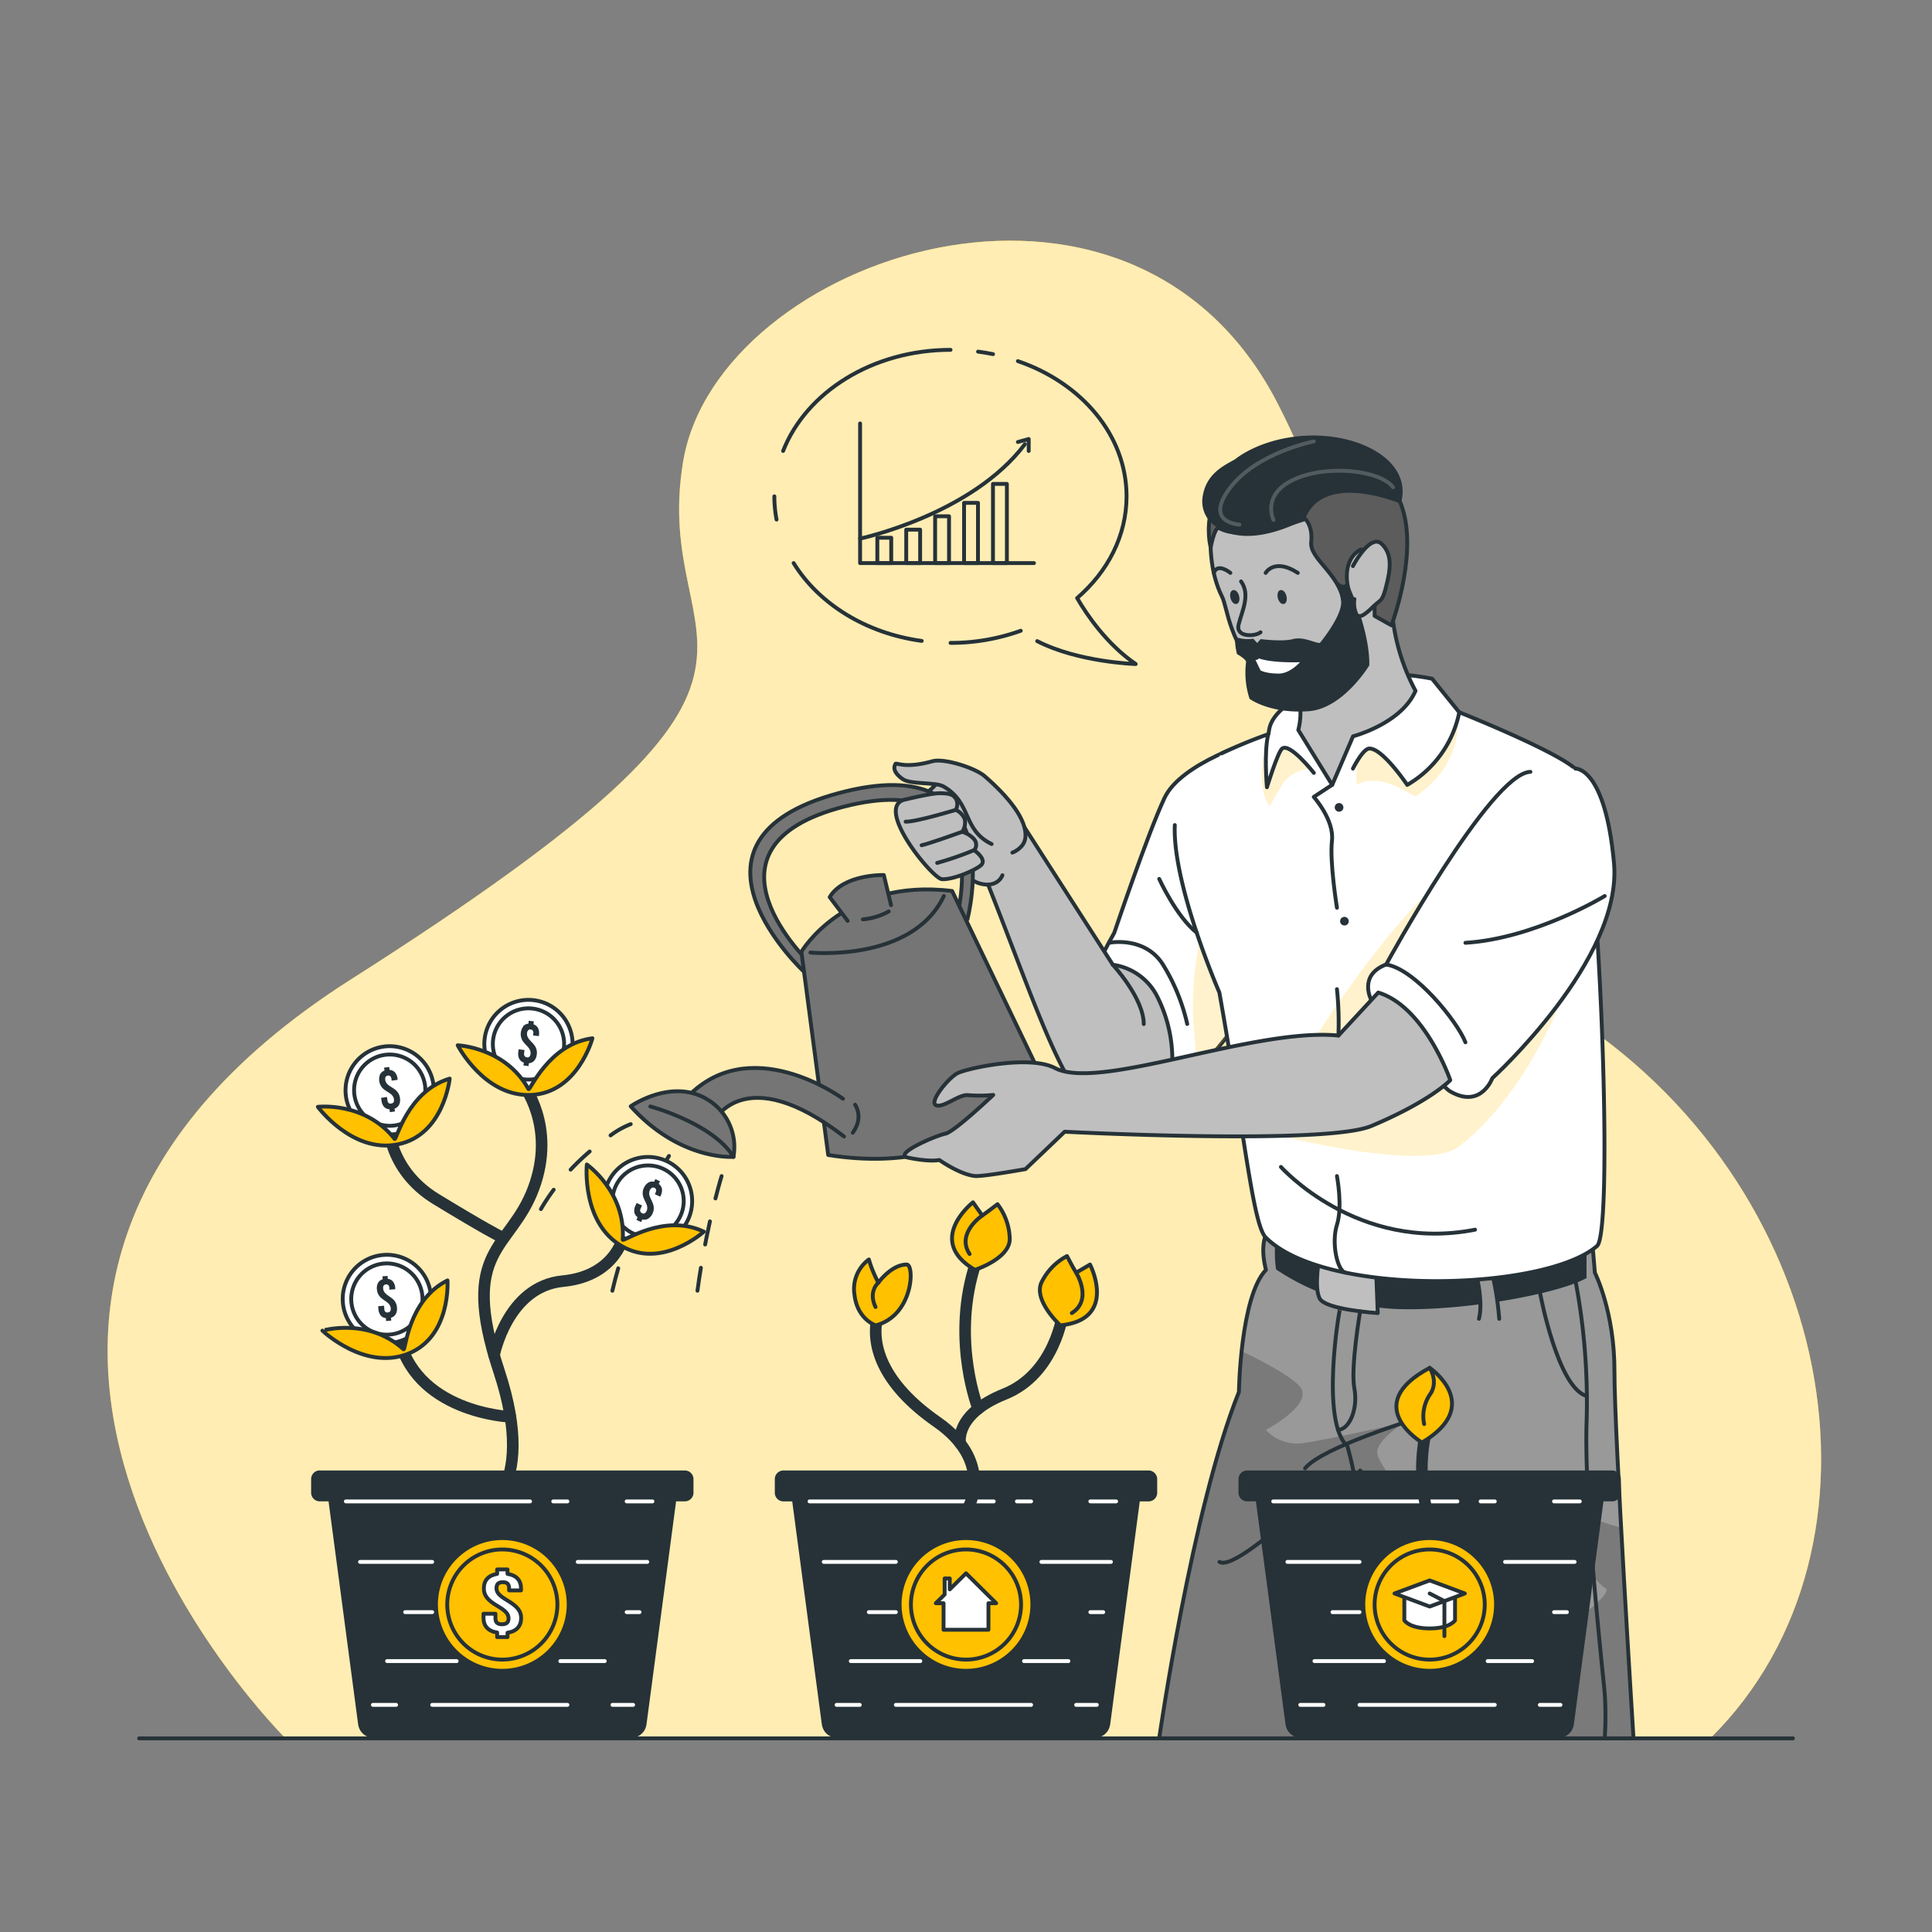 <svg xmlns="http://www.w3.org/2000/svg" xmlns:xlink="http://www.w3.org/1999/xlink" viewBox="0 0 500 500"><rect x="0" y="0" width="500" height="500" fill="#808080" stroke="none"/><defs><clipPath id="freepik--clip-path--inject-4"><path d="M411.75,319.53c.25.22,1,9.84,1,9.84s5.13,10.13,5.07,25.63,4.93,94.89,4.93,94.89H300s8.53-59.52,20.63-89.64c0,0,.37-24.72,7-31.61,0,0-2.88-10.14,3-11.39S411.75,319.53,411.75,319.53Z" style="fill:#999;stroke:#263238;stroke-linecap:round;stroke-linejoin:round"></path></clipPath><clipPath id="freepik--clip-path-2--inject-4"><path d="M349.05,152.69s-2.13-6.75,2.44-10.09,4.26,16.8,4.26,16.8l4.36,2.44s6.29-16.64,3.25-28.82S348,112.21,331,116.81c-22.81,6.16-17.68,24.84-17.68,24.84s1-5.28,2.08-5,4.7,3.75,22.39-2.34c0,0,2,1.73,1.55,6s7.14,8.07,8.32,15.18Z" style="fill:#999;stroke:#263238;stroke-linecap:round;stroke-linejoin:round"></path></clipPath></defs><g id="freepik--background-simple--inject-4"><path d="M73.76,449.74s-113.87-113,17.06-196.27,77.08-81.39,86-134.15S292.26,30,330.57,104.25s1.56,112.42,73.43,157,88.43,139.24,38.77,188.48Z" style="fill:#FFC100"></path><path d="M73.76,449.74s-113.87-113,17.06-196.27,77.08-81.39,86-134.15S292.26,30,330.57,104.25s1.56,112.42,73.43,157,88.43,139.24,38.77,188.48Z" style="fill:#fff;opacity:0.7"></path></g><g id="freepik--Bubble--inject-4"><polyline points="267.59 145.73 222.59 145.73 222.59 109.59" style="fill:none;stroke:#263238;stroke-linecap:round;stroke-linejoin:round"></polyline><rect x="227.05" y="139.16" width="3.6" height="6.57" style="fill:none;stroke:#263238;stroke-linecap:round;stroke-linejoin:round"></rect><rect x="234.53" y="137.08" width="3.6" height="8.65" style="fill:none;stroke:#263238;stroke-linecap:round;stroke-linejoin:round"></rect><rect x="242.01" y="133.61" width="3.6" height="12.12" style="fill:none;stroke:#263238;stroke-linecap:round;stroke-linejoin:round"></rect><rect x="249.5" y="130.14" width="3.6" height="15.59" style="fill:none;stroke:#263238;stroke-linecap:round;stroke-linejoin:round"></rect><rect x="256.98" y="125.24" width="3.6" height="20.49" style="fill:none;stroke:#263238;stroke-linecap:round;stroke-linejoin:round"></rect><path d="M222.59,139.39s28.85-6.15,42.65-24.43" style="fill:none;stroke:#263238;stroke-linecap:round;stroke-linejoin:round"></path><polyline points="263.43 114.39 266.23 113.62 266.23 116.7" style="fill:none;stroke:#263238;stroke-linecap:round;stroke-linejoin:round"></polyline><path d="M257,91.65c-1.28-.26-2.57-.48-3.88-.65" style="fill:none;stroke:#263238;stroke-linecap:round;stroke-linejoin:round"></path><path d="M268.42,165.92c10.7,5.5,25.5,5.93,25.5,5.93-7.45-5.11-12.57-12.61-15.16-17.07,7.91-6.82,12.79-16.09,12.79-26.32,0-15.8-11.61-29.34-28.12-35" style="fill:none;stroke:#263238;stroke-linecap:round;stroke-linejoin:round"></path><path d="M246,166.38a53.53,53.53,0,0,0,18.17-3.14" style="fill:none;stroke:#263238;stroke-linecap:round;stroke-linejoin:round"></path><path d="M205.39,145.73c6.47,10.5,18.66,18.17,33.15,20.14" style="fill:none;stroke:#263238;stroke-linecap:round;stroke-linejoin:round"></path><path d="M200.4,128.46a32.09,32.09,0,0,0,.57,6" style="fill:none;stroke:#263238;stroke-linecap:round;stroke-linejoin:round"></path><path d="M246,90.54c-20.23,0-37.39,11-43.33,26.16" style="fill:none;stroke:#263238;stroke-linecap:round;stroke-linejoin:round"></path></g><g id="freepik--Character--inject-4"><path d="M324.91,191.65s-19.21,5.66-23.54,14.86-13,34.9-13,34.9-8.12,14.34-8.12,18.67,12,20.39,17.42,24.72,25.65-24.18,25.65-24.18Z" style="fill:#fff;stroke:#263238;stroke-linecap:round;stroke-linejoin:round"></path><path d="M411.75,319.53c.25.22,1,9.84,1,9.84s5.13,10.13,5.07,25.63,4.93,94.89,4.93,94.89H300s8.53-59.52,20.63-89.64c0,0,.37-24.72,7-31.61,0,0-2.88-10.14,3-11.39S411.75,319.53,411.75,319.53Z" style="fill:#999"></path><g style="clip-path:url(#freepik--clip-path--inject-4)"><path d="M422.75,449.89H300s8.53-59.52,20.63-89.64c0,0,.07-4.7.7-10.58,5.65,2.72,13.1,6.64,15.18,9.33,3.49,4.5-8.9,11.07-8.9,11.07a10.93,10.93,0,0,0,8.9,3.48c5.49-.55,27.09-5.48,27.09-5.48s-8.07,4.93-7.09,8.43,9.85,14.9,14.67,17.7-9.8-2.8-9.8-2.8S378,418.26,388,423.63s30.43-11.25,27.5-12.63-14.81-17.55-12.65-20.27c1.24-1.57,8.59,2.56,16.69,4.62C421,421.49,422.75,449.89,422.75,449.89Z" style="opacity:0.2"></path></g><path d="M411.75,319.53c.25.22,1,9.84,1,9.84s5.13,10.13,5.07,25.63,4.93,94.89,4.93,94.89H300s8.53-59.52,20.63-89.64c0,0,.37-24.72,7-31.61,0,0-2.88-10.14,3-11.39S411.75,319.53,411.75,319.53Z" style="fill:none;stroke:#263238;stroke-linecap:round;stroke-linejoin:round"></path><path d="M330.25,319.89a29.4,29.4,0,0,0,0,8.64,61.15,61.15,0,0,0,30.59,10.22c17.66.75,42.84-4,49.75-8v-9.5Z" style="fill:#263238"></path><path d="M341.5,325.07S340,333,341.5,336s15.06,3.82,15.06,3.82l-.43-11.29Z" style="fill:#bfbfbf;stroke:#263238;stroke-linecap:round;stroke-linejoin:round"></path><path d="M388,341.31a79.31,79.31,0,0,0-2.06-12.78l-4.19.11s2.25,7.73,1,12.67" style="fill:#999;stroke:#263238;stroke-linecap:round;stroke-linejoin:round"></path><path d="M323.86,237.58l-.52,23a186.39,186.39,0,0,1-13.43,16.64c-.25-3-.55-6.55-.91-10.59-1.67-18.67,4.67-33.67,4.29-34.78Z" style="fill:#FFC100;opacity:0.2"></path><path d="M316.1,195a131,131,0,0,1,12.13-5c.52-1.36-.72-5.42,11.8-11.91s30.6-2.43,30.6-2.43l7,8.66s24.35,9.69,30,14.58,10.39,119.45,5.69,123.55c-13.42,11.7-70.32,13.3-85.75-2.2-3.34-3.34-5.59-27.52-12-63.4,0,0-12.19-28-11.53-43.32" style="fill:#fff;stroke:#263238;stroke-linecap:round;stroke-linejoin:round"></path><path d="M377.26,186.13s1.34,12-11,20c0,0-5.67-3.63-9.67-4s-5.38,1-5.38,1-.84-4.7,1.08-7.79,5.68-.71,11.86,7.79C364.19,203.13,374.64,198,377.26,186.13Z" style="fill:#FFC100;opacity:0.2"></path><path d="M339.12,198.91s-4.87.22-7.31,4.22-3.18,5.5-3.18,5.5-3.92-3.88-1-15.88a38,38,0,0,0,.46,10.38s2.52-9.28,3.74-9.4S335.48,194.33,339.12,198.91Z" style="fill:#FFC100;opacity:0.2"></path><path d="M331.81,172.35A17.9,17.9,0,0,1,336,188.92l8.77,14.21,5.4-12.58s12.51-3.25,16.16-11.77a53.14,53.14,0,0,1-5.78-32.28C363,127.66,331.81,172.35,331.81,172.35Z" style="fill:#bfbfbf;stroke:#263238;stroke-linecap:round;stroke-linejoin:round"></path><path d="M361.33,155.24c3.87-28.88-4.78-40.4-27.49-38.78s-23.08,27-17.66,37.77c1.82,3.62,1.23,11.54,12.52,24.2,4.33,4.86,15.7,1.2,23.84-6.82" style="fill:#bfbfbf;stroke:#263238;stroke-linecap:round;stroke-linejoin:round"></path><path d="M327.55,148.26s2.23-3.95,8.32,0" style="fill:none;stroke:#263238;stroke-linecap:round;stroke-linejoin:round"></path><path d="M318.42,148.26s-3.3-2.73-4.29,0" style="fill:none;stroke:#263238;stroke-linecap:round;stroke-linejoin:round"></path><path d="M332.92,154.22c.26,1,0,1.92-.64,2.08s-1.32-.51-1.57-1.5,0-1.92.64-2.08S332.67,153.23,332.92,154.22Z" style="fill:#263238"></path><path d="M320.67,154.22c.26,1,0,1.92-.64,2.08s-1.32-.51-1.58-1.5,0-1.92.65-2.08S320.42,153.23,320.67,154.22Z" style="fill:#263238"></path><path d="M321.18,150.47c2.51,3.45.19,7.8-.63,11.16s4.26,3.15,5.68,2" style="fill:none;stroke:#263238;stroke-linecap:round;stroke-linejoin:round"></path><path d="M349.05,152.69s-2.13-6.75,2.44-10.09,4.26,16.8,4.26,16.8l4.36,2.44s6.29-16.64,3.25-28.82S348,112.21,331,116.81c-22.81,6.16-17.68,24.84-17.68,24.84s1-5.28,2.08-5,4.7,3.75,22.39-2.34c0,0,2,1.73,1.55,6s7.14,8.07,8.32,15.18Z" style="fill:#999"></path><g style="clip-path:url(#freepik--clip-path-2--inject-4)"><path d="M349.05,152.69s-2.13-6.75,2.44-10.09,4.26,16.8,4.26,16.8l4.36,2.44s6.29-16.64,3.25-28.82S348,112.21,331,116.81c-22.81,6.16-17.68,24.84-17.68,24.84s1-5.28,2.08-5,4.7,3.75,22.39-2.34c0,0,2,1.73,1.55,6s7.14,8.07,8.32,15.18Z" style="opacity:0.4"></path></g><path d="M349.05,152.69s-2.13-6.75,2.44-10.09,4.26,16.8,4.26,16.8l4.36,2.44s6.29-16.64,3.25-28.82S348,112.21,331,116.81c-22.81,6.16-17.68,24.84-17.68,24.84s1-5.28,2.08-5,4.7,3.75,22.39-2.34c0,0,2,1.73,1.55,6s7.14,8.07,8.32,15.18Z" style="fill:none;stroke:#263238;stroke-linecap:round;stroke-linejoin:round"></path><path d="M319.64,164.81a9.24,9.24,0,0,0,4.71.48l1,1.11.91-1s5.58.73,8.32,0,5.58,1,7,1c0,0,6.08-7.3,5.48-11.06a32.4,32.4,0,0,0-1-4.87s1.15,1.05,1.76.85a1,1,0,0,0,.78-.85s5.91,12,5.78,21.72c0,0-6.76,11.23-15.72,11.87-10.05.71-15.27-3.2-15.27-3.2a21.78,21.78,0,0,1-.87-9.79,9.44,9.44,0,0,0-2.38-1.78A15.25,15.25,0,0,1,319.64,164.81Z" style="fill:#263238"></path><path d="M315.37,136.68a7.77,7.77,0,0,1-4.12-8.22c.94-5.82,5.27-7.85,8.38-9.6,0,0,6.34-5.42,18.13-6.09,14.2-.81,28,6.63,24.76,17.6,0,0-20-8.53-24.76,4C337.76,134.34,324,142.32,315.37,136.68Z" style="fill:#263238"></path><path d="M350.14,146.5s4.46-8.57,7.44-5.73,2.16,7,1.15,11-1.36,3.32-3.25,5.14-3.9,3.67-4.6,1.69a7.15,7.15,0,0,1-.36-3.56" style="fill:#bfbfbf;stroke:#263238;stroke-linecap:round;stroke-linejoin:round"></path><path d="M336.42,171.38c-8,.2-10.62-1-10.62-1a.9.9,0,0,1-.89.39l1.32,2.73s1.32.82,4.74.82C333.86,174.32,336.42,171.38,336.42,171.38Z" style="fill:#fff"></path><path d="M329.58,134.55s-3.25-6.5,5.27-10.45,22.32-2.44,25.67,2" style="fill:none;stroke:#fff;stroke-linecap:round;stroke-linejoin:round;opacity:0.2"></path><path d="M320.77,135.76s-9.36-.4-2.41-9.53,21.67-12,21.67-12" style="fill:none;stroke:#fff;stroke-linecap:round;stroke-linejoin:round;opacity:0.2"></path><path d="M377.66,184.33a28.09,28.09,0,0,1-13.47,18.8s-6.46-9.62-9.86-9.4c-1.66.1-4.19,5.18-4.19,5.18" style="fill:none;stroke:#263238;stroke-linecap:round;stroke-linejoin:round"></path><path d="M328.23,190c-1.16,4.6-.35,13.74-.35,13.74s2.81-9.12,3.93-10c2-1.62,8.22,6.29,8.22,6.29" style="fill:none;stroke:#263238;stroke-linecap:round;stroke-linejoin:round"></path><path d="M344.74,203.13,340,206.24s5.34,5.95,4.71,11.36S346,234.92,346,234.92" style="fill:none;stroke:#263238;stroke-linecap:round;stroke-linejoin:round"></path><path d="M299.45,257.81a36.37,36.37,0,0,1,3.72,20.61s-7,9.7-12.37,11.15c-13.06,3.52-20.93-25.51-36.62-64.49-1-2.5,7.91-15.71,7.91-15.71L288,249.68A15.17,15.17,0,0,1,299.45,257.81Z" style="fill:#bfbfbf;stroke:#263238;stroke-linecap:round;stroke-linejoin:round"></path><path d="M261,212.3l-6.65-9s-10-5.74-11.11-2.31c-1.63,5.14-9.83,6.66-9.83,6.66.72,2.63,8.73,14.35,13.27,17s5,3.43,6.87,4c4.75,1.27,5.88-2.14,5.88-2.14" style="fill:#bfbfbf;stroke:#263238;stroke-linecap:round;stroke-linejoin:round"></path><path d="M208.08,251.49s-36.53-33.94,8.84-46.2,33.44,32.64,33.44,32.64l-3,.52s11.89-40.18-28.9-29.7-8.69,40.69-8.69,40.69Z" style="fill:#757575;stroke:#263238;stroke-linecap:round;stroke-linejoin:round"></path><path d="M256.63,218.44c-7.67-3.74-5-10.59-12.46-14.91-2-1.16-8.49-.45-10.54-1.89-3.08-2.15-2-3.63-1.92-3.89.1-.59,2.26,1.33,9.62-.75,2.94-.83,11,1.69,13.52,3.89,5.92,5.14,11.07,11.2,10.51,15.94-.32,2.73-3.36,3.83-3.36,3.83" style="fill:#bfbfbf;stroke:#263238;stroke-linecap:round;stroke-linejoin:round"></path><path d="M234.63,206.84s6.43-1.57,8.48-1.55c2.82,0,3.71.42,4.38,1.62a3.13,3.13,0,0,1-.12,2.68,4.73,4.73,0,0,1,2.31,2.39,4.44,4.44,0,0,1-.65,3.29,6.7,6.7,0,0,1,2.93,1.78,2.21,2.21,0,0,1,.16,3s3.62,2.48,1.61,4-7.5,3.71-10,3.47S225.56,208.23,234.63,206.84Z" style="fill:#bfbfbf;stroke:#263238;stroke-linecap:round;stroke-linejoin:round"></path><path d="M247.37,209.59s-10.22,3.13-13,3.06" style="fill:none;stroke:#263238;stroke-linecap:round;stroke-linejoin:round"></path><path d="M249,215.27s-8.7,3.13-10.49,3.48" style="fill:none;stroke:#263238;stroke-linecap:round;stroke-linejoin:round"></path><path d="M252.12,220a80.21,80.21,0,0,1-9.58,3.32" style="fill:none;stroke:#263238;stroke-linecap:round;stroke-linejoin:round"></path><path d="M207.4,246.32s11.2-19.16,39-15.73l22.85,47.56s-14.34,27.2-54.91,20.76Z" style="fill:#757575;stroke:#263238;stroke-linecap:round;stroke-linejoin:round"></path><path d="M218.16,284.35s-24.45-18.14-41,.34l7.52,5.63s7.71-16.21,33.75,3.8" style="fill:#757575;stroke:#263238;stroke-linecap:round;stroke-linejoin:round"></path><path d="M209.73,246.52s26.37,2.6,34.54-14.63" style="fill:#757575;stroke:#263238;stroke-linecap:round;stroke-linejoin:round"></path><path d="M163.23,286.31s10.38-7.29,19.58-1.92a14.31,14.31,0,0,1,7,15S176,300.47,163.23,286.31Z" style="fill:#757575;stroke:#263238;stroke-linecap:round;stroke-linejoin:round"></path><path d="M168.31,286.35s16.14,4.31,21.54,13.06" style="fill:none;stroke:#263238;stroke-linecap:round;stroke-linejoin:round"></path><path d="M230.6,234.25l-1.87-7.79s-10.41-.28-14,5.71l4.64,6.14" style="fill:#757575;stroke:#263238;stroke-linecap:round;stroke-linejoin:round"></path><path d="M230,235.88a17,17,0,0,1-6.68,2.05" style="fill:none;stroke:#263238;stroke-linecap:round;stroke-linejoin:round"></path><path d="M221.29,285.9s2.35,3.19-.6,7.25" style="fill:none;stroke:#263238;stroke-linecap:round;stroke-linejoin:round"></path><path d="M408.67,246.66s-9.67,33.34-31,50c-9.74,7.61-54.32-4.67-54.32-4.67l2.89-17.28,14.6-6.92s25.84-40.45,39.84-44.46S408.67,246.66,408.67,246.66Z" style="fill:#FFC100;opacity:0.2"></path><path d="M396.07,199.75c-10.29.29-37.34,49.86-37.34,49.86-7.33,2.78-3.84,9.2-3.84,9.2s17.19,21.8,20.44,23.66c8,4.6,10.89-3.45,10.89-3.45S420,248.33,417.7,223.34s-10-24.43-10-24.43" style="fill:#fff;stroke:#263238;stroke-linecap:round;stroke-linejoin:round"></path><path d="M356.69,256.87,346.39,268c-21.89-2.13-61.8,14.45-73.34,8.42-6.71-3.51-22.82.1-25.22,1.31s-7.47,7.49-5.59,8.3,6-2.94,8.34-2.6a37,37,0,0,0,6.47-.06S246.9,293,244.63,293.41s-13.8,5.33-9.62,6.19c5.85,1.2,8.08.6,8.08.6s5.28,3.75,9.21,4.15c2,.21,13.1-1.79,13.1-1.79l10.14-9.67s67.48,3.51,79.35-1.48c15.48-6.5,20.44-11.87,20.44-11.87S368.78,260.54,356.69,256.87Z" style="fill:#bfbfbf;stroke:#263238;stroke-linecap:round;stroke-linejoin:round"></path><path d="M346.86,338.51c-.23-.05-5.22,29.49,1.84,35.74,0,0,4.08,14.11,3.32,23.81s4.54,29.44,4.54,29.44l3.54,22.39" style="fill:none;stroke:#263238;stroke-linecap:round;stroke-linejoin:round"></path><path d="M352,339.38S349.5,354,350.5,359.25s-1.17,10.64-4.21,10.82" style="fill:none;stroke:#263238;stroke-linecap:round;stroke-linejoin:round"></path><path d="M398.63,334.92s4.54,24.35,12,26.36" style="fill:none;stroke:#263238;stroke-linecap:round;stroke-linejoin:round"></path><path d="M407.75,331.56a168.11,168.11,0,0,1,2.84,37C410,390,414.85,433,415.3,438.25a89,89,0,0,1,0,11.64" style="fill:none;stroke:#263238;stroke-linecap:round;stroke-linejoin:round"></path><path d="M367.67,366.67c-1.92.83-25.42,7.83-29.92,13.33" style="fill:none;stroke:#263238;stroke-linecap:round;stroke-linejoin:round"></path><path d="M352,380.56s16.23,19.69,24.11,21.69" style="fill:none;stroke:#263238;stroke-linecap:round;stroke-linejoin:round"></path><path d="M344.93,382.5S320,407,315.61,404.22" style="fill:none;stroke:#263238;stroke-linecap:round;stroke-linejoin:round"></path><path d="M352.71,411s-6.88,27.2-6.42,30.22-2.34,8.67-2.34,8.67" style="fill:none;stroke:#263238;stroke-linecap:round;stroke-linejoin:round"></path><path d="M346,304.37s1.51,7.84,0,12.61.14,12,2.21,12.38" style="fill:none;stroke:#263238;stroke-linecap:round;stroke-linejoin:round"></path><path d="M288,249.68s8,8.64,8,15.35" style="fill:none;stroke:#263238;stroke-linecap:round;stroke-linejoin:round"></path><path d="M186.75,304.37s-.66,2.13-1.59,5.78" style="fill:none;stroke:#263238;stroke-linecap:round;stroke-linejoin:round"></path><path d="M183.73,316.09c-.59,2.67-1.22,5.7-1.82,9" style="fill:none;stroke:#263238;stroke-linecap:round;stroke-linejoin:round;stroke-dasharray:6.114,6.114"></path><path d="M181.39,328.1c-.31,1.91-.62,3.89-.89,5.94" style="fill:none;stroke:#263238;stroke-linecap:round;stroke-linejoin:round"></path><path d="M173.13,299.16s-1.23,1.91-3,5.18" style="fill:none;stroke:#263238;stroke-linecap:round;stroke-linejoin:round"></path><path d="M166.22,312.07a124.41,124.41,0,0,0-4.87,12" style="fill:none;stroke:#263238;stroke-linecap:round;stroke-linejoin:round;stroke-dasharray:8.659,8.659"></path><path d="M160,328.23q-.84,2.85-1.52,5.81" style="fill:none;stroke:#263238;stroke-linecap:round;stroke-linejoin:round"></path><path d="M163.23,290.92a22.35,22.35,0,0,0-5.22,2.92" style="fill:none;stroke:#263238;stroke-linecap:round;stroke-linejoin:round"></path><path d="M152.61,298a63.18,63.18,0,0,0-7.2,7.24" style="fill:none;stroke:#263238;stroke-linecap:round;stroke-linejoin:round;stroke-dasharray:6.815,6.815"></path><path d="M143.29,307.91a52.9,52.9,0,0,0-3.3,5" style="fill:none;stroke:#263238;stroke-linecap:round;stroke-linejoin:round"></path><path d="M358.73,249.61c7.52,1.14,18.52,14.89,20.52,20.14" style="fill:none;stroke:#263238;stroke-linecap:round;stroke-linejoin:round"></path><path d="M415.3,231.89s-18.05,11-36.05,12.11" style="fill:none;stroke:#263238;stroke-linecap:round;stroke-linejoin:round"></path><path d="M287,244s9.28-1.88,14,5.68A50.27,50.27,0,0,1,307.25,265" style="fill:none;stroke:#263238;stroke-linecap:round;stroke-linejoin:round"></path><path d="M300,227.46s4.49,9.85,9.75,13.94" style="fill:none;stroke:#263238;stroke-linecap:round;stroke-linejoin:round"></path><path d="M346,256a82.56,82.56,0,0,1,.38,12" style="fill:none;stroke:#263238;stroke-linecap:round;stroke-linejoin:round"></path><path d="M331.5,302s19.75,22.23,50.25,16.24" style="fill:none;stroke:#263238;stroke-linecap:round;stroke-linejoin:round"></path><path d="M347.67,209a1.12,1.12,0,1,1-1.12-1.17A1.15,1.15,0,0,1,347.67,209Z" style="fill:#263238"></path><path d="M349.06,238.45a1.12,1.12,0,1,1-1.12-1.17A1.14,1.14,0,0,1,349.06,238.45Z" style="fill:#263238"></path></g><g id="freepik--Table--inject-4"><line x1="36" y1="449.89" x2="464" y2="449.89" style="fill:none;stroke:#263238;stroke-linecap:round;stroke-linejoin:round"></line></g><g id="freepik--Plant--inject-4"><path d="M123.52,392.45s16.15-5.67,5.63-37.58,2.94-31.21,8.94-47.35-2.86-27.07-2.86-27.07" style="fill:none;stroke:#263238;stroke-linecap:round;stroke-linejoin:round;stroke-width:3px"></path><path d="M131.5,384.56h-47s6.34,47.76,8.17,61.58c.33,2.51,2.33,3.75,4.75,3.75h65.16c2.42,0,4.42-1.24,4.75-3.75,1.83-13.82,8.17-61.58,8.17-61.58Z" style="fill:#263238"></path><path d="M82.76,380.56h94.48a2.23,2.23,0,0,1,2.23,2.23v3.53a2.23,2.23,0,0,1-2.23,2.23H82.76a2.24,2.24,0,0,1-2.24-2.24v-3.53a2.24,2.24,0,0,1,2.24-2.24Z" style="fill:#263238"></path><line x1="89.51" y1="388.56" x2="137.18" y2="388.56" style="fill:none;stroke:#fff;stroke-linecap:round;stroke-linejoin:round"></line><line x1="143.18" y1="388.56" x2="146.85" y2="388.56" style="fill:none;stroke:#fff;stroke-linecap:round;stroke-linejoin:round"></line><line x1="168.85" y1="388.56" x2="162.18" y2="388.56" style="fill:none;stroke:#fff;stroke-linecap:round;stroke-linejoin:round"></line><line x1="93.18" y1="404.22" x2="111.85" y2="404.22" style="fill:none;stroke:#fff;stroke-linecap:round;stroke-linejoin:round"></line><line x1="122.51" y1="404.22" x2="127.51" y2="404.22" style="fill:none;stroke:#fff;stroke-linecap:round;stroke-linejoin:round"></line><line x1="167.51" y1="404.22" x2="149.51" y2="404.22" style="fill:none;stroke:#fff;stroke-linecap:round;stroke-linejoin:round"></line><line x1="165.51" y1="417.22" x2="162.18" y2="417.22" style="fill:none;stroke:#fff;stroke-linecap:round;stroke-linejoin:round"></line><line x1="111.85" y1="417.22" x2="104.85" y2="417.22" style="fill:none;stroke:#fff;stroke-linecap:round;stroke-linejoin:round"></line><line x1="145.01" y1="429.89" x2="156.51" y2="429.89" style="fill:none;stroke:#fff;stroke-linecap:round;stroke-linejoin:round"></line><line x1="118.18" y1="429.89" x2="100.18" y2="429.89" style="fill:none;stroke:#fff;stroke-linecap:round;stroke-linejoin:round"></line><line x1="96.51" y1="441.22" x2="102.51" y2="441.22" style="fill:none;stroke:#fff;stroke-linecap:round;stroke-linejoin:round"></line><line x1="111.85" y1="441.22" x2="146.85" y2="441.22" style="fill:none;stroke:#fff;stroke-linecap:round;stroke-linejoin:round"></line><line x1="163.85" y1="441.22" x2="158.51" y2="441.22" style="fill:none;stroke:#fff;stroke-linecap:round;stroke-linejoin:round"></line><path d="M147.17,415.22A17.17,17.17,0,1,1,130,398.06,17.17,17.17,0,0,1,147.17,415.22Z" style="fill:#FFC100;stroke:#263238;stroke-linecap:round;stroke-linejoin:round"></path><path d="M128.66,407.32v-1.15h2.68v1.15c2.32.36,3.5,1.68,3.5,3.78v.49h-3.09V411c0-1.11-.59-1.53-1.63-1.53s-1.63.42-1.63,1.53.59,1.87,2.79,3.18c2.67,1.59,3.59,2.8,3.59,4.57,0,2.1-1.21,3.45-3.53,3.8v1.13h-2.68V422.5c-2.34-.35-3.53-1.7-3.53-3.8v-1.06h3.09v1.22c0,1.1.65,1.5,1.69,1.5s1.7-.4,1.7-1.5-.6-1.9-2.8-3.19c-2.67-1.56-3.59-2.8-3.59-4.57C125.22,409,126.38,407.7,128.66,407.32Z" style="fill:#fff;stroke:#263238;stroke-linecap:round;stroke-linejoin:round"></path><path d="M144.25,415.22A14.25,14.25,0,1,1,130,401,14.26,14.26,0,0,1,144.25,415.22Z" style="fill:none;stroke:#263238;stroke-linecap:round;stroke-linejoin:round"></path><path d="M127.86,350.72s3.43-17.77,17.79-19.16,16-12.64,16-12.64" style="fill:none;stroke:#263238;stroke-linecap:round;stroke-linejoin:round;stroke-width:3px"></path><path d="M129.32,319.91s-3.49-1.68-16.43-9.56-12.44-20.44-12.44-20.44" style="fill:none;stroke:#263238;stroke-linecap:round;stroke-linejoin:round;stroke-width:3px"></path><path d="M132.09,366.67s-25.33-1-29.09-21.78" style="fill:none;stroke:#263238;stroke-linecap:round;stroke-linejoin:round;stroke-width:3px"></path><path d="M148.1,271.57a11.42,11.42,0,1,1-9.95-12.72A11.42,11.42,0,0,1,148.1,271.57Z" style="fill:#fff"></path><path d="M148.1,271.57a11.42,11.42,0,1,1-9.95-12.72A11.42,11.42,0,0,1,148.1,271.57Z" style="fill:none;stroke:#263238;stroke-linecap:round;stroke-linejoin:round"></path><path d="M145.92,271.3a9.22,9.22,0,1,1-8-10.27A9.21,9.21,0,0,1,145.92,271.3Z" style="fill:none;stroke:#263238;stroke-linecap:round;stroke-linejoin:round"></path><path d="M135.39,265.6a2,2,0,0,1,1.36-.67l.09-.76,1.32.16-.1.76a2,2,0,0,1,1.19,1,3,3,0,0,1,.23,1.74l0,.32-1.52-.18.05-.43a1.12,1.12,0,0,0-.11-.79.74.74,0,0,0-.57-.31.71.71,0,0,0-.62.17,1.13,1.13,0,0,0-.3.74,1.75,1.75,0,0,0,.08.83,3,3,0,0,0,.37.68c.15.2.38.45.66.76a7.69,7.69,0,0,1,.82.93,3.27,3.27,0,0,1,.49,1,3.11,3.11,0,0,1,.09,1.31,3,3,0,0,1-.65,1.64,2,2,0,0,1-1.39.66l-.09.74-1.32-.16.1-.74a2,2,0,0,1-1.2-1,2.91,2.91,0,0,1-.23-1.74l.08-.7,1.52.18-.1.8c-.08.66.16,1,.71,1.1s.87-.23.95-.89a1.81,1.81,0,0,0-.08-.84,2.62,2.62,0,0,0-.37-.68,8.4,8.4,0,0,0-.66-.75,8.66,8.66,0,0,1-.82-.94,3.26,3.26,0,0,1-.48-1,3.38,3.38,0,0,1,.54-2.92Z" style="fill:#263238"></path><path d="M112.16,280.64a11.42,11.42,0,1,1-12.86-9.78A11.42,11.42,0,0,1,112.16,280.64Z" style="fill:#fff"></path><path d="M112.16,280.64a11.42,11.42,0,1,1-12.86-9.78A11.42,11.42,0,0,1,112.16,280.64Z" style="fill:none;stroke:#263238;stroke-linecap:round;stroke-linejoin:round"></path><path d="M110,280.93A9.22,9.22,0,1,1,99.6,273,9.22,9.22,0,0,1,110,280.93Z" style="fill:none;stroke:#263238;stroke-linecap:round;stroke-linejoin:round"></path><path d="M98.36,278.07a2,2,0,0,1,1.15-1l-.11-.76,1.31-.18.11.76a2,2,0,0,1,1.39.64,3,3,0,0,1,.67,1.62l0,.32-1.52.2-.05-.42a1.16,1.16,0,0,0-.31-.73.86.86,0,0,0-1.19.16,1.13,1.13,0,0,0-.1.79,1.67,1.67,0,0,0,.29.78,2.62,2.62,0,0,0,.53.57c.2.15.47.34.83.56a8.64,8.64,0,0,1,1,.7,3.1,3.1,0,0,1,.72.83,2.94,2.94,0,0,1,.42,1.24,2.88,2.88,0,0,1-.21,1.75,2,2,0,0,1-1.18,1l.1.75-1.31.17-.1-.74a2,2,0,0,1-1.41-.64,2.9,2.9,0,0,1-.66-1.63l-.1-.69,1.52-.21.11.8c.08.66.41,1,1,.88s.78-.45.69-1.11a1.67,1.67,0,0,0-.29-.78,2.62,2.62,0,0,0-.53-.57c-.2-.15-.47-.34-.83-.56a8.7,8.7,0,0,1-1-.69,3.32,3.32,0,0,1-.72-.84,3.48,3.48,0,0,1-.22-3Z" style="fill:#263238"></path><path d="M111.5,335.26a11.42,11.42,0,1,1-12.29-10.48A11.41,11.41,0,0,1,111.5,335.26Z" style="fill:#fff"></path><path d="M111.5,335.26a11.42,11.42,0,1,1-12.29-10.48A11.41,11.41,0,0,1,111.5,335.26Z" style="fill:none;stroke:#263238;stroke-linecap:round;stroke-linejoin:round"></path><path d="M109.31,335.43A9.22,9.22,0,1,1,99.38,327,9.23,9.23,0,0,1,109.31,335.43Z" style="fill:none;stroke:#263238;stroke-linecap:round;stroke-linejoin:round"></path><path d="M97.84,332a2,2,0,0,1,1.2-.93l-.06-.76,1.32-.11.06.76a2,2,0,0,1,1.35.71,3,3,0,0,1,.58,1.66l0,.32-1.52.12,0-.42a1.13,1.13,0,0,0-.26-.75.86.86,0,0,0-1.2.09,1.15,1.15,0,0,0-.15.79,1.8,1.8,0,0,0,.25.79,2.66,2.66,0,0,0,.5.6,8,8,0,0,0,.8.61,9.71,9.71,0,0,1,1,.75,3.35,3.35,0,0,1,.67.87,3.09,3.09,0,0,1,.35,1.27,2.92,2.92,0,0,1-.31,1.73,2,2,0,0,1-1.23.92l.06.75-1.32.11-.06-.75a2,2,0,0,1-1.37-.72,3,3,0,0,1-.57-1.66l-.06-.7,1.53-.13.06.81c0,.67.36,1,.91.93s.81-.4.76-1.06a1.84,1.84,0,0,0-.25-.8,2.66,2.66,0,0,0-.5-.6c-.19-.16-.45-.36-.8-.6a8.45,8.45,0,0,1-1-.76,3.37,3.37,0,0,1-.68-.87,3.16,3.16,0,0,1-.35-1.26A2.84,2.84,0,0,1,97.84,332Z" style="fill:#263238"></path><path d="M178.07,315.64a11.42,11.42,0,1,1-5.56-15.16A11.42,11.42,0,0,1,178.07,315.64Z" style="fill:#fff"></path><path d="M178.07,315.64a11.42,11.42,0,1,1-5.56-15.16A11.42,11.42,0,0,1,178.07,315.64Z" style="fill:none;stroke:#263238;stroke-linecap:round;stroke-linejoin:round"></path><path d="M176.08,314.72a9.22,9.22,0,1,1-4.49-12.25A9.21,9.21,0,0,1,176.08,314.72Z" style="fill:none;stroke:#263238;stroke-linecap:round;stroke-linejoin:round"></path><path d="M167.78,306.06a2,2,0,0,1,1.5-.22l.32-.69,1.2.56-.32.69a2,2,0,0,1,.83,1.28,3,3,0,0,1-.31,1.73l-.14.29-1.38-.64.17-.39a1.16,1.16,0,0,0,.14-.79.72.72,0,0,0-.44-.47.75.75,0,0,0-.65,0,1.19,1.19,0,0,0-.51.61,1.77,1.77,0,0,0-.18.82,2.69,2.69,0,0,0,.14.76c.09.24.22.55.4.92a9.49,9.49,0,0,1,.49,1.14,3.44,3.44,0,0,1,.16,1.1,3.15,3.15,0,0,1-.31,1.27,3,3,0,0,1-1.13,1.36,2,2,0,0,1-1.52.2l-.32.68-1.2-.56L165,315a2,2,0,0,1-.84-1.29,3,3,0,0,1,.31-1.74l.3-.64,1.39.65-.34.73c-.28.6-.17,1,.34,1.26s.9,0,1.18-.56a1.82,1.82,0,0,0,.17-.81,2.44,2.44,0,0,0-.14-.77,8,8,0,0,0-.4-.92,8.29,8.29,0,0,1-.49-1.14,3.13,3.13,0,0,1-.15-1.09,2.92,2.92,0,0,1,.31-1.27A3,3,0,0,1,167.78,306.06Z" style="fill:#263238"></path><path d="M161.16,320.84c0,.71,10.65-7,21-2.09,0,0-10.82,9.83-21.29,3.72s-9-21.1-9-21.1S162,308.44,161.16,320.84Z" style="fill:#FFC100;stroke:#263238;stroke-linecap:round;stroke-linejoin:round"></path><path d="M136.78,281.87c.34.62,5.14-11.67,16.54-13.17,0,0-3.76,14.13-15.87,14.67s-19-12.85-19-12.85S130.75,271,136.78,281.87Z" style="fill:#FFC100;stroke:#263238;stroke-linecap:round;stroke-linejoin:round"></path><path d="M102.13,294.76c.44.56,3.24-12.34,14.25-15.62,0,0-1.48,14.55-13.34,17s-20.78-9.69-20.78-9.69S94.46,285,102.13,294.76Z" style="fill:#FFC100;stroke:#263238;stroke-linecap:round;stroke-linejoin:round"></path><path d="M104.44,349.2c.53.47,1.08-12.72,11.37-17.83,0,0,1,14.59-10.24,19s-22.13-6-22.13-6S95.22,340.86,104.44,349.2Z" style="fill:#FFC100;stroke:#263238;stroke-linecap:round;stroke-linejoin:round"></path><path d="M251.5,384.56h-47s6.34,47.76,8.17,61.58c.33,2.51,2.33,3.75,4.75,3.75h65.16c2.42,0,4.42-1.24,4.75-3.75,1.84-13.82,8.17-61.58,8.17-61.58Z" style="fill:#263238"></path><path d="M202.76,380.56h94.48a2.24,2.24,0,0,1,2.24,2.24v3.53a2.23,2.23,0,0,1-2.23,2.23H202.76a2.24,2.24,0,0,1-2.24-2.24v-3.53A2.23,2.23,0,0,1,202.76,380.56Z" style="fill:#263238"></path><line x1="209.51" y1="388.56" x2="257.18" y2="388.56" style="fill:none;stroke:#fff;stroke-linecap:round;stroke-linejoin:round"></line><line x1="263.18" y1="388.56" x2="266.85" y2="388.56" style="fill:none;stroke:#fff;stroke-linecap:round;stroke-linejoin:round"></line><line x1="288.85" y1="388.56" x2="282.18" y2="388.56" style="fill:none;stroke:#fff;stroke-linecap:round;stroke-linejoin:round"></line><line x1="213.18" y1="404.22" x2="231.85" y2="404.22" style="fill:none;stroke:#fff;stroke-linecap:round;stroke-linejoin:round"></line><line x1="242.51" y1="404.22" x2="247.51" y2="404.22" style="fill:none;stroke:#fff;stroke-linecap:round;stroke-linejoin:round"></line><line x1="287.51" y1="404.22" x2="269.51" y2="404.22" style="fill:none;stroke:#fff;stroke-linecap:round;stroke-linejoin:round"></line><line x1="285.51" y1="417.22" x2="282.18" y2="417.22" style="fill:none;stroke:#fff;stroke-linecap:round;stroke-linejoin:round"></line><line x1="231.85" y1="417.22" x2="224.85" y2="417.22" style="fill:none;stroke:#fff;stroke-linecap:round;stroke-linejoin:round"></line><line x1="265.01" y1="429.89" x2="276.51" y2="429.89" style="fill:none;stroke:#fff;stroke-linecap:round;stroke-linejoin:round"></line><line x1="238.18" y1="429.89" x2="220.18" y2="429.89" style="fill:none;stroke:#fff;stroke-linecap:round;stroke-linejoin:round"></line><line x1="216.51" y1="441.22" x2="222.51" y2="441.22" style="fill:none;stroke:#fff;stroke-linecap:round;stroke-linejoin:round"></line><line x1="231.85" y1="441.22" x2="266.85" y2="441.22" style="fill:none;stroke:#fff;stroke-linecap:round;stroke-linejoin:round"></line><line x1="283.85" y1="441.22" x2="278.51" y2="441.22" style="fill:none;stroke:#fff;stroke-linecap:round;stroke-linejoin:round"></line><path d="M267.17,415.22A17.17,17.17,0,1,1,250,398.06,17.17,17.17,0,0,1,267.17,415.22Z" style="fill:#FFC100;stroke:#263238;stroke-linecap:round;stroke-linejoin:round"></path><path d="M264.25,415.22A14.25,14.25,0,1,1,250,401,14.26,14.26,0,0,1,264.25,415.22Z" style="fill:none;stroke:#263238;stroke-linecap:round;stroke-linejoin:round"></path><polygon points="250 407.17 245.8 411.33 245.8 408.5 244.47 408.5 244.47 412.65 242.19 414.91 244.19 414.91 244.19 421.78 255.81 421.78 255.81 414.91 257.81 414.91 250 407.17" style="fill:#fff;stroke:#263238;stroke-linecap:round;stroke-linejoin:round"></polygon><path d="M250.89,389.5s6-11.5-8.38-21.5-17.5-20.36-15.19-28.18" style="fill:none;stroke:#263238;stroke-linecap:round;stroke-linejoin:round;stroke-width:3px"></path><path d="M248.51,373.55s-1.68-7.49,11.47-12.77,15.11-21,15.11-21" style="fill:none;stroke:#263238;stroke-linecap:round;stroke-linejoin:round;stroke-width:3px"></path><path d="M234.64,327.26c2.11,0,1.74,13.24-8,15.74,0,0-4.74-1.49-5.49-7.87a9.48,9.48,0,0,1,3.71-9.18,30.42,30.42,0,0,0,2.47,6S230.64,327.28,234.64,327.26Z" style="fill:#FFC100;stroke:#263238;stroke-linecap:round;stroke-linejoin:round"></path><path d="M227.32,331.94s-2.69,2.24-.74,6.31" style="fill:#FFC100;stroke:#263238;stroke-linecap:round;stroke-linejoin:round"></path><path d="M274.41,343s-7-6.37-4.9-11.06a15.33,15.33,0,0,1,6.63-6.87s1.5,2.91,2.37,4.3l3.59-2.11S289.44,341.5,274.41,343Z" style="fill:#FFC100;stroke:#263238;stroke-linecap:round;stroke-linejoin:round"></path><path d="M278.51,329.37s4.38,7-1.12,10.45" style="fill:#FFC100;stroke:#263238;stroke-linecap:round;stroke-linejoin:round"></path><path d="M253.16,364.59s-6.77-17-1.16-36.06" style="fill:none;stroke:#263238;stroke-linecap:round;stroke-linejoin:round;stroke-width:3px"></path><path d="M252.32,328.64s9-2.89,9-8a15.31,15.31,0,0,0-3.17-9s-2.58,2-3.95,2.93l-2.39-3.41S239.27,321,252.32,328.64Z" style="fill:#FFC100;stroke:#263238;stroke-linecap:round;stroke-linejoin:round"></path><path d="M254.24,314.54s-6.89,4.57-3.31,10" style="fill:#FFC100;stroke:#263238;stroke-linecap:round;stroke-linejoin:round"></path><path d="M371.5,384.56h-47s6.33,47.76,8.17,61.58c.33,2.51,2.33,3.75,4.75,3.75h65.16c2.42,0,4.42-1.24,4.75-3.75,1.84-13.82,8.17-61.58,8.17-61.58Z" style="fill:#263238"></path><path d="M322.76,380.56h94.48a2.23,2.23,0,0,1,2.23,2.23v3.53a2.23,2.23,0,0,1-2.23,2.23H322.76a2.24,2.24,0,0,1-2.24-2.24v-3.53A2.23,2.23,0,0,1,322.76,380.56Z" style="fill:#263238"></path><line x1="329.51" y1="388.56" x2="377.18" y2="388.56" style="fill:none;stroke:#fff;stroke-linecap:round;stroke-linejoin:round"></line><line x1="383.18" y1="388.56" x2="386.85" y2="388.56" style="fill:none;stroke:#fff;stroke-linecap:round;stroke-linejoin:round"></line><line x1="408.85" y1="388.56" x2="402.18" y2="388.56" style="fill:none;stroke:#fff;stroke-linecap:round;stroke-linejoin:round"></line><line x1="333.18" y1="404.22" x2="351.85" y2="404.22" style="fill:none;stroke:#fff;stroke-linecap:round;stroke-linejoin:round"></line><line x1="362.51" y1="404.22" x2="367.51" y2="404.22" style="fill:none;stroke:#fff;stroke-linecap:round;stroke-linejoin:round"></line><line x1="407.51" y1="404.22" x2="389.51" y2="404.22" style="fill:none;stroke:#fff;stroke-linecap:round;stroke-linejoin:round"></line><line x1="405.51" y1="417.22" x2="402.18" y2="417.22" style="fill:none;stroke:#fff;stroke-linecap:round;stroke-linejoin:round"></line><line x1="351.85" y1="417.22" x2="344.85" y2="417.22" style="fill:none;stroke:#fff;stroke-linecap:round;stroke-linejoin:round"></line><line x1="385.01" y1="429.89" x2="396.51" y2="429.89" style="fill:none;stroke:#fff;stroke-linecap:round;stroke-linejoin:round"></line><line x1="358.18" y1="429.89" x2="340.18" y2="429.89" style="fill:none;stroke:#fff;stroke-linecap:round;stroke-linejoin:round"></line><line x1="336.51" y1="441.22" x2="342.51" y2="441.22" style="fill:none;stroke:#fff;stroke-linecap:round;stroke-linejoin:round"></line><line x1="351.85" y1="441.22" x2="386.85" y2="441.22" style="fill:none;stroke:#fff;stroke-linecap:round;stroke-linejoin:round"></line><line x1="403.85" y1="441.22" x2="398.51" y2="441.22" style="fill:none;stroke:#fff;stroke-linecap:round;stroke-linejoin:round"></line><path d="M387.17,415.22A17.17,17.17,0,1,1,370,398.06,17.17,17.17,0,0,1,387.17,415.22Z" style="fill:#FFC100;stroke:#263238;stroke-linecap:round;stroke-linejoin:round"></path><path d="M376.56,413.34v6s-1.26,2.1-6.56,2.1-6.56-2.1-6.56-2.1v-6" style="fill:#fff;stroke:#263238;stroke-linecap:round;stroke-linejoin:round"></path><polygon points="370 409.01 379.1 412.39 370 415.77 360.9 412.39 370 409.01" style="fill:#fff;stroke:#263238;stroke-linecap:round;stroke-linejoin:round"></polygon><polyline points="370 412.39 373.81 414.36 373.81 423.43" style="fill:none;stroke:#263238;stroke-linecap:round;stroke-linejoin:round"></polyline><path d="M384.25,415.22A14.25,14.25,0,1,1,370,401,14.26,14.26,0,0,1,384.25,415.22Z" style="fill:none;stroke:#263238;stroke-linecap:round;stroke-linejoin:round"></path><path d="M370,393.33s-4.55-11.66,0-26.66" style="fill:none;stroke:#263238;stroke-linecap:round;stroke-linejoin:round;stroke-width:3px"></path><path d="M370,354s14.25,9.67-2,19.33C368,373.33,351.85,363.67,370,354Z" style="fill:#FFC100;stroke:#263238;stroke-linecap:round;stroke-linejoin:round"></path><path d="M370,354s2.45,3.67,0,7a10,10,0,0,0-1.43,7.55" style="fill:none;stroke:#263238;stroke-linecap:round;stroke-linejoin:round"></path></g></svg>